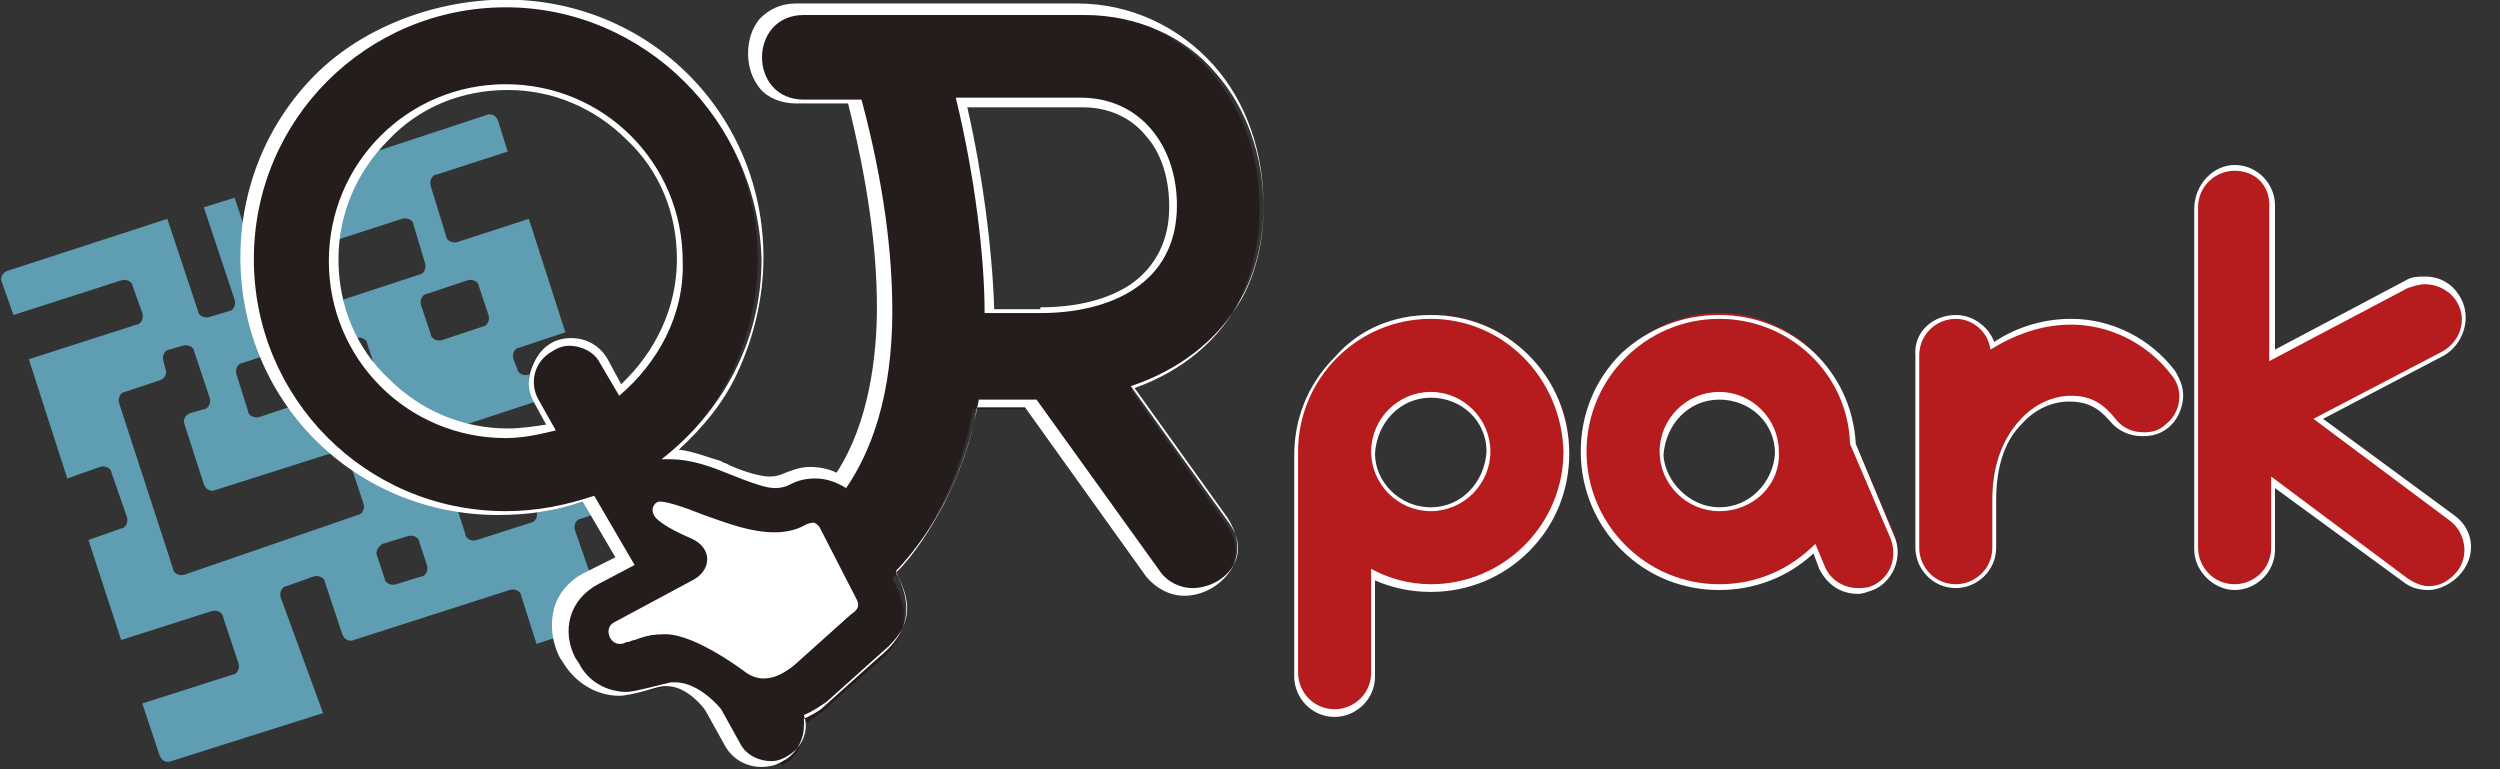 <?xml version="1.0" encoding="utf-8"?>
<!-- Generator: Adobe Illustrator 24.1.2, SVG Export Plug-In . SVG Version: 6.00 Build 0)  -->
<svg version="1.1" id="レイヤー_1" xmlns="http://www.w3.org/2000/svg" xmlns:xlink="http://www.w3.org/1999/xlink" x="0px"
	 y="0px" viewBox="0 0 130 40" style="enable-background:new 0 0 130 40;" xml:space="preserve">
<rect x="0" y="0" width="130" height="40" fill="#333333" stroke="none"/>
<style type="text/css">
	.st0{fill:none;}
	.st1{fill:#5F9DB2;}
	.st2{fill:#B61C1E;}
	.st3{fill:#FFFFFF;}
	.st4{fill:#251D1B;}
</style>
<rect class="st0" width="130" height="40"/>
<g id="グループ_57" transform="translate(-1725 -1581.82)">
	<path id="パス_82" class="st1" d="M1739.6,1612.9c-0.1-0.3,0.1-0.6,0.3-0.6l1.4-0.5c0.3-0.1,0.6,0.1,0.6,0.3l0.9,2.7
		c0.1,0.3,0.4,0.4,0.6,0.3l8.1-2.6c0.3-0.1,0.6,0.1,0.6,0.3l0.8,2.5l5.6-1.8c0.3-0.1,0.4-0.4,0.3-0.6l-0.5-1.6l-2,0.7
		c-0.3,0.1-0.6-0.1-0.6-0.3l-0.8-2.3c-0.1-0.3,0.1-0.6,0.3-0.6l2-0.7l-1.1-3.3l-3.5,1.1c-0.3,0.1-0.4,0.4-0.3,0.6l0.6,1.9
		c0.1,0.3-0.1,0.6-0.3,0.6l-2.8,0.9c-0.3,0.1-0.6-0.1-0.6-0.3l-1.5-4.7c-0.1-0.3,0.1-0.6,0.3-0.6l7.3-2.4l-0.4-1.4l-2.4,0.8
		c-0.3,0.1-0.6-0.1-0.6-0.3l-0.2-0.5c-0.1-0.3,0.1-0.6,0.3-0.6l2.4-0.8l-1.9-5.9l-3.7,1.2c-0.3,0.1-0.6-0.1-0.6-0.3l-0.8-2.6
		c-0.1-0.3,0.1-0.6,0.3-0.6l3.7-1.2l-0.5-1.6c-0.1-0.3-0.4-0.4-0.6-0.3l-9.4,3.1l1,3.1c0.1,0.3,0.4,0.4,0.6,0.3l3.4-1.1
		c0.3-0.1,0.6,0.1,0.6,0.3l0.6,2c0.1,0.3-0.1,0.6-0.3,0.6l-7,2.3c-0.3,0.1-0.6-0.1-0.6-0.3l-2-6l-1.6,0.5l1.6,4.8
		c0.1,0.3-0.1,0.6-0.3,0.6l-1,0.3c-0.3,0.1-0.6-0.1-0.6-0.3l-1.6-4.8l-8.3,2.7c-0.3,0.1-0.4,0.4-0.3,0.6l0.6,1.7l5.6-1.8
		c0.3-0.1,0.6,0.1,0.6,0.3l0.5,1.4c0.1,0.3-0.1,0.6-0.3,0.6l-5.6,1.8l2,6.2l1.7-0.6c0.3-0.1,0.6,0.1,0.6,0.3l0.8,2.3
		c0.1,0.3-0.1,0.6-0.3,0.6l-1.7,0.6l1.7,5.2l4.7-1.5c0.3-0.1,0.6,0.1,0.6,0.3l0.8,2.4c0.1,0.3-0.1,0.6-0.3,0.6l-4.7,1.5l0.9,2.7
		c0.1,0.3,0.4,0.4,0.6,0.3l7.9-2.5L1739.6,1612.9z M1745.9,1605.2c0.1,0.3-0.1,0.6-0.3,0.6l-0.9,0.3c-0.3,0.1-0.6-0.1-0.6-0.3
		l-1.8-5.5c-0.1-0.3,0.1-0.6,0.3-0.6l0.9-0.3c0.3-0.1,0.6,0.1,0.6,0.3L1745.9,1605.2z M1740.3,1602.9l-1.8,0.6
		c-0.3,0.1-0.6-0.1-0.6-0.3l-0.6-1.9c-0.1-0.3,0.1-0.6,0.3-0.6l1.8-0.6c0.3-0.1,0.6,0.1,0.6,0.3l0.6,1.9
		C1740.7,1602.6,1740.5,1602.9,1740.3,1602.9C1740.3,1603,1740.3,1603,1740.3,1602.9L1740.3,1602.9z M1749.3,1596.4
		c0.3-0.1,0.6,0.1,0.6,0.3l0.5,1.5c0.1,0.3-0.1,0.6-0.3,0.6l-2.1,0.7c-0.3,0.1-0.6-0.1-0.6-0.3l-0.5-1.5c-0.1-0.3,0.1-0.6,0.3-0.6
		L1749.3,1596.4z M1734.6,1611.7c-0.3,0.1-0.6-0.1-0.6-0.3l-2.8-8.6c-0.1-0.3,0.1-0.6,0.3-0.6l1.8-0.6c0.3-0.1,0.4-0.4,0.3-0.6
		l-0.1-0.4c-0.1-0.3,0.1-0.6,0.3-0.6l0.7-0.2c0.3-0.1,0.6,0.1,0.6,0.3l0.8,2.4c0.1,0.3-0.1,0.6-0.3,0.6l-0.7,0.2
		c-0.3,0.1-0.4,0.4-0.3,0.6l1,3.1c0.1,0.3,0.4,0.4,0.6,0.3l6.3-2c0.3-0.1,0.6,0.1,0.6,0.3l0.8,2.4c0.1,0.3-0.1,0.6-0.3,0.6
		L1734.6,1611.7z M1744.9,1610.1l1.3-0.4c0.3-0.1,0.6,0.1,0.6,0.3l0.4,1.2c0.1,0.3-0.1,0.6-0.3,0.6l-1.3,0.4
		c-0.3,0.1-0.6-0.1-0.6-0.3l-0.4-1.2C1744.5,1610.5,1744.7,1610.2,1744.9,1610.1L1744.9,1610.1z"/>
	<g id="パス_83">
		<path class="st2" d="M1794.4,1618.8c-1.1,0-2-0.9-2-2v-11.5v0c0-1.9,0.7-3.6,2.1-5c1.3-1.3,3.1-2.1,5-2.1c1.9,0,3.6,0.7,5,2.1
			c1.3,1.3,2.1,3.1,2.1,5c0,1.9-0.7,3.6-2.1,5c-1.3,1.3-3.1,2.1-5,2.1c-1,0-2.1-0.2-3-0.7v5.2
			C1796.4,1617.9,1795.5,1618.8,1794.4,1618.8z M1799.4,1602.3c-1.6,0-3,1.3-3,3c0,1.6,1.3,3,3,3c1.6,0,3-1.3,3-3
			C1802.4,1603.7,1801,1602.3,1799.4,1602.3z M1821.6,1612.5c-0.8,0-1.5-0.5-1.9-1.2l-0.4-1c-1.3,1.3-3.1,2-4.9,2
			c-1.9,0-3.6-0.7-5-2.1c-1.3-1.3-2.1-3.1-2.1-5c0-1.9,0.7-3.6,2.1-5c1.3-1.3,3.1-2.1,5-2.1c3.7,0,6.8,2.9,7,6.6l2.1,4.9
			c0.4,1,0,2.2-1.1,2.6C1822.2,1612.5,1821.9,1612.5,1821.6,1612.5z M1814.4,1602.3c-1.6,0-3,1.3-3,3c0,1.6,1.3,3,3,3
			c1.6,0,3-1.3,3-3v0C1817.4,1603.7,1816.1,1602.3,1814.4,1602.3z M1851.3,1612.3c-0.4,0-0.8-0.1-1.2-0.4l-6.9-5.1v3.5
			c0,1.1-0.9,2-2,2c-1.1,0-2-0.9-2-2v-17.7c0-1.1,0.9-2,2-2c1.1,0,2,0.9,2,2v7.7l7-3.7c0.3-0.2,0.6-0.2,0.9-0.2
			c0.8,0,1.4,0.4,1.8,1.1c0.5,1,0.1,2.2-0.8,2.7l-6.5,3.4l6.9,5.1c0.9,0.7,1.1,1.9,0.4,2.8C1852.6,1612,1852,1612.3,1851.3,1612.3z
			 M1826.7,1612.3c-1.1,0-2-0.9-2-2v-10c0-1.1,0.9-2,2-2c0.9,0,1.7,0.6,1.9,1.5c1.2-0.8,2.6-1.2,4.1-1.3l0,0c2.1,0,4,1,5.3,2.7
			c0.7,0.9,0.5,2.1-0.4,2.8c-0.4,0.3-0.8,0.4-1.2,0.4c0,0,0,0,0,0c-0.6,0-1.2-0.3-1.6-0.8c-0.6-0.7-1.3-1.1-2.2-1.1h0
			c-0.9,0-1.9,0.5-2.6,1.2c-0.9,1-1.4,2.3-1.4,4v2.5C1828.7,1611.4,1827.8,1612.3,1826.7,1612.3z"/>
		<path class="st3" d="M1841.2,1590.7c-1,0-1.9,0.8-1.9,1.9v17.7c0,1,0.8,1.9,1.9,1.9c1,0,1.9-0.8,1.9-1.9v-3.7l7.1,5.3
			c0.3,0.2,0.7,0.4,1.1,0.4c0.6,0,1.1-0.3,1.5-0.8c0.6-0.8,0.4-2-0.4-2.6l-7.1-5.3l6.7-3.5c0.9-0.5,1.3-1.6,0.8-2.5
			c-0.3-0.6-1-1-1.7-1c-0.3,0-0.6,0.1-0.9,0.2l-7.2,3.8v-7.9C1843.1,1591.5,1842.3,1590.7,1841.2,1590.7 M1799.4,1598.4
			c-3.8,0-6.9,3.1-6.9,6.9v0v11.5c0,1,0.8,1.9,1.9,1.9c1,0,1.9-0.8,1.9-1.9v-5.4c0.9,0.5,2,0.8,3.1,0.8c3.8,0,6.9-3.1,6.9-6.9
			C1806.2,1601.5,1803.2,1598.4,1799.4,1598.4 M1799.4,1608.4c-1.7,0-3.1-1.4-3.1-3.1c0-1.7,1.4-3.1,3.1-3.1c1.7,0,3.1,1.4,3.1,3.1
			C1802.5,1607,1801.1,1608.4,1799.4,1608.4 M1814.4,1598.4c-3.8,0-6.9,3.1-6.9,6.9c0,3.8,3.1,6.9,6.9,6.9c2,0,3.7-0.8,5-2.1
			l0.5,1.2c0.3,0.7,1,1.1,1.7,1.1c0.2,0,0.5,0,0.7-0.1c1-0.4,1.4-1.5,1-2.5l-2.1-4.9C1821.1,1601.3,1818.1,1598.4,1814.4,1598.4
			 M1814.4,1608.4c-1.7,0-3.1-1.4-3.1-3.1c0-1.7,1.4-3.1,3.1-3.1c1.7,0,3.1,1.4,3.1,3.1v0C1817.6,1607,1816.2,1608.4,1814.4,1608.4
			 M1826.7,1598.4c-1,0-1.9,0.8-1.9,1.9v10c0,1,0.8,1.9,1.9,1.9c1,0,1.9-0.8,1.9-1.9v-2.5c0-1.9,0.6-3.2,1.4-4.1
			c0.8-0.9,1.8-1.3,2.7-1.3c0,0,0,0,0,0c0.9,0,1.6,0.3,2.3,1.2c0.4,0.5,0.9,0.7,1.5,0.7c0.4,0,0.8-0.1,1.1-0.4
			c0.8-0.6,1-1.8,0.3-2.6c-1.3-1.7-3.3-2.6-5.2-2.6c0,0,0,0,0,0c-1.5,0-2.9,0.5-4.2,1.3C1828.4,1599.1,1827.6,1598.4,1826.7,1598.4
			 M1841.2,1590.4c1.2,0,2.1,1,2.1,2.1v7.5l6.8-3.6c0.3-0.2,0.7-0.2,1-0.2c0.8,0,1.5,0.4,1.9,1.2c0.5,1,0.1,2.3-0.9,2.9l-6.3,3.3
			l6.8,5c1,0.7,1.2,2,0.4,3c-0.4,0.5-1.1,0.9-1.7,0.9c-0.5,0-0.9-0.1-1.3-0.4l-6.7-4.9v3.2c0,1.2-1,2.1-2.1,2.1s-2.1-1-2.1-2.1
			v-17.7C1839.1,1591.4,1840.1,1590.4,1841.2,1590.4z M1799.4,1598.2L1799.4,1598.2L1799.4,1598.2c1.9,0,3.7,0.7,5.1,2.1
			c1.3,1.3,2.1,3.1,2.1,5.1c0,1.9-0.7,3.7-2.1,5.1c-1.3,1.3-3.1,2.1-5.1,2.1c-1,0-2-0.2-2.9-0.6v5c0,1.2-1,2.1-2.1,2.1
			c-1.2,0-2.1-1-2.1-2.1v-11.5v0c0-1.9,0.7-3.7,2.1-5.1C1795.7,1598.9,1797.5,1598.2,1799.4,1598.2z M1799.4,1608.2
			c1.6,0,2.8-1.3,2.9-2.9c0-1.6-1.3-2.8-2.9-2.8c-1.6,0-2.8,1.3-2.9,2.9C1796.5,1606.9,1797.8,1608.2,1799.4,1608.2z M1814.4,1598.2
			L1814.4,1598.2L1814.4,1598.2c3.8,0,6.9,2.9,7.1,6.7l2,4.8c0.5,1.1-0.1,2.4-1.1,2.8c-0.3,0.1-0.5,0.2-0.8,0.2
			c-0.9,0-1.6-0.5-2-1.3l-0.3-0.8c-1.3,1.2-3,1.9-4.9,1.9c-1.9,0-3.7-0.7-5.1-2.1c-1.3-1.3-2.1-3.1-2.1-5.1c0-1.9,0.7-3.7,2.1-5.1
			C1810.7,1598.9,1812.5,1598.2,1814.4,1598.2z M1814.4,1608.2c1.6,0,2.8-1.3,2.9-2.8v0c0-1.6-1.3-2.8-2.9-2.8
			c-1.6,0-2.8,1.3-2.9,2.9C1811.6,1606.9,1812.9,1608.2,1814.4,1608.2z M1826.7,1598.2c0.9,0,1.7,0.6,2,1.4c1.2-0.8,2.6-1.2,4-1.2
			l0,0c2.1,0,4.1,1,5.4,2.7c0.3,0.5,0.5,1,0.4,1.6c-0.1,0.6-0.4,1.1-0.8,1.4c-0.4,0.3-0.8,0.4-1.3,0.4c-0.7,0-1.3-0.3-1.7-0.8
			c-0.6-0.7-1.2-1-2.1-1h0c-0.9,0-1.8,0.4-2.5,1.2c-0.9,0.9-1.3,2.3-1.3,3.9v2.5c0,1.2-1,2.1-2.1,2.1c-1.2,0-2.1-1-2.1-2.1v-10
			C1824.5,1599.1,1825.5,1598.2,1826.7,1598.2z"/>
	</g>
	<path id="パス_84" class="st3" d="M1758.2,1608.1c-0.3,1.4,1.4,2.4,2.5,2.9l-4.1,2.2c-0.8,0.4-1.1,1.4-0.7,2.2l0.2,0.3
		c0.4,0.8,1.4,1.1,2.2,0.7c0,0,1.8-0.7,3,0.2l2,1.3c1.6,1.1,3.2,0.1,3.9-0.5l2.9-2.6c0.7-0.6,0.9-1.6,0.5-2.4l-1.9-3.7
		c-0.4-0.8-1.4-1.1-2.2-0.7l-0.2,0.1C1763.9,1609.4,1759,1604.7,1758.2,1608.1z"/>
	<g id="パス_85">
		<path class="st4" d="M1765,1621.6c-0.7,0-1.4-0.4-1.8-1l-1-1.8c-0.1-0.1-1.1-1.3-2.2-1.3c-0.1,0-0.1,0-0.2,0
			c-0.2,0-0.5,0.1-0.9,0.2c-0.6,0.1-1.1,0.3-1.4,0.3c-1.1,0-2.2-0.6-2.7-1.6l-0.2-0.3c-0.4-0.7-0.5-1.6-0.3-2.3
			c0.2-0.7,0.8-1.4,1.5-1.8l1.7-0.9l-1.9-3.3c-1.4,0.5-2.9,0.8-4.5,0.8c-3.5,0-6.9-1.4-9.4-3.9c-2.5-2.5-3.9-5.8-3.9-9.4
			c0-3.5,1.4-6.9,3.9-9.4c2.5-2.5,5.8-3.9,9.4-3.9c3.5,0,6.9,1.4,9.4,3.9c2.5,2.5,3.9,5.8,3.9,9.4c0,2.1-0.5,4.1-1.4,6
			c-0.8,1.6-1.9,3-3.3,4.2c1,0,1.8,0.4,2.6,0.7c0.1,0.1,0.3,0.1,0.4,0.2l0,0l0,0c1,0.4,1.7,0.6,2.2,0.6c0.4,0,0.7-0.1,0.7-0.1l0,0
			l0,0c0.4-0.2,0.9-0.4,1.4-0.4c0.5,0,1.1,0.1,1.5,0.4c1.8-2.7,2.2-6.3,2.2-8.9c0-3.1-0.5-6.7-1.6-10.8h-2.8c-0.7,0-1.3-0.3-1.8-0.8
			c-0.4-0.4-0.6-1-0.6-1.6c0-0.6,0.2-1.2,0.6-1.6c0.4-0.5,1.1-0.8,1.8-0.8h14.6l0,0c2.7,0,5.2,1.1,7,3.1c1.7,1.9,2.6,4.4,2.6,7.2
			c0,1.7-0.4,3.4-1.1,4.8c-1.4,2.6-3.8,3.9-5.6,4.6l4.9,6.9c0.6,0.8,0.7,1.6,0.3,2.4c-0.4,0.8-1.4,1.4-2.3,1.4c0,0,0,0,0,0
			c-0.8,0-1.4-0.3-1.9-0.9l-6.4-8.8h-2.8c-0.3,1.8-0.9,3.5-1.7,5.1c-0.7,1.4-1.5,2.6-2.5,3.7l0.1,0.2c0.6,1.2,1,2.6-0.8,4.1
			l-2.9,2.6l0,0l0,0c-0.3,0.2-0.6,0.5-1.1,0.7c0.2,0.8-0.2,1.7-1,2.1C1765.7,1621.5,1765.3,1621.6,1765,1621.6z M1764.1,1616.7
			c0.3,0.2,0.5,0.3,0.8,0.3c0.4,0,0.9-0.2,1.4-0.6l2.9-2.6c0,0,0,0,0.1-0.1c0.2-0.2,0.3-0.3,0.1-0.6l-1.9-3.7
			c-0.1-0.1-0.1-0.1-0.2-0.1c-0.1,0-0.2,0.1-0.2,0.1l0,0l0,0c-0.5,0.3-1,0.4-1.7,0.4c-1.1,0-2.2-0.4-3.1-0.7c-0.1,0-0.2-0.1-0.3-0.1
			l0,0l0,0c-1.4-0.5-2-0.6-2.2-0.6c0,0,0,0,0,0l0,0h0c0,0-0.1,0-0.2,0.1c0,0.1,0,0.2,0,0.3c0.2,0.3,1,0.7,1.8,1.1
			c0.6,0.3,1,0.7,1,1.2c0,0.5-0.3,1-0.9,1.3l-4.1,2.2l0,0l0,0c-0.2,0.1-0.2,0.2-0.2,0.3c0,0.2,0.2,0.3,0.4,0.3c0,0,0,0,0.1,0
			c0,0,0.2-0.1,0.3-0.1l0,0l0,0c0,0,0,0,0,0c0.8-0.3,1.5-0.4,2-0.4h0h0C1761.4,1614.7,1763.9,1616.6,1764.1,1616.7z M1751.3,1586.2
			c-2.4,0-4.7,0.9-6.4,2.6s-2.6,4-2.7,6.4c0,2.4,0.9,4.7,2.7,6.4s4,2.6,6.4,2.6c0.8,0,1.6-0.1,2.3-0.3l-0.8-1.4
			c-0.3-0.5-0.4-1-0.2-1.5c0.1-0.5,0.5-1,0.9-1.2c0.3-0.2,0.7-0.3,1-0.3c0.7,0,1.4,0.4,1.8,1l0.9,1.5c2-1.7,3.1-4.2,3.1-6.8
			c0-2.4-0.9-4.7-2.7-6.4C1756,1587.2,1753.7,1586.3,1751.3,1586.2z M1776.4,1598h2.7l0,0c1.9,0,3.6-0.4,4.8-1.2
			c1.4-0.9,2.1-2.4,2.1-4.2c0-1.5-0.5-2.9-1.3-3.8c-0.9-1-2.1-1.6-3.5-1.6h-6.3C1775.9,1590.8,1776.4,1594.8,1776.4,1598z"/>
		<path class="st3" d="M1751.3,1582.2c-7.2,0-13.1,5.8-13.1,13.1c0,7.2,5.8,13.1,13.1,13.1c1.6,0,3.1-0.3,4.6-0.8l2.1,3.6l-1.9,1
			c-1.5,0.8-1.9,2.4-1.2,3.8l0.2,0.3c0.5,1,1.5,1.5,2.5,1.5c0,0,0,0,0,0c0,0,0,0,0,0c0.4,0,1.8-0.4,2.3-0.5c0.1,0,0.1,0,0.2,0
			c1.3,0,2.4,1.4,2.4,1.4l1,1.8c0.3,0.6,1,0.9,1.6,0.9c0.3,0,0.6-0.1,0.9-0.3c0.7-0.4,1.1-1.3,0.8-2.1c0.5-0.2,0.9-0.5,1.2-0.7
			l2.9-2.6c1.7-1.4,1.4-2.7,0.8-3.9l-0.1-0.3c1.9-2,3.6-5,4.3-8.9h3l6.4,8.9c0.4,0.6,1.1,0.9,1.7,0.9c1.6,0,3.2-1.6,1.9-3.4
			l-5.1-7.1c2.4-0.8,4.5-2.3,5.8-4.6c0.7-1.3,1.1-2.9,1.1-4.7c0-2.7-0.9-5.2-2.5-7c-1.6-1.9-4.1-3-6.8-3c0,0,0,0,0,0h-14.6
			c-2.9,0-2.9,4.4,0,4.4h3c1.2,4.5,1.6,8.1,1.6,11c0,4.4-1.1,7.3-2.4,9.2c-0.5-0.3-1-0.5-1.6-0.5c-0.5,0-0.9,0.1-1.3,0.3
			c0,0-0.3,0.2-0.8,0.2c-0.5,0-1.3-0.3-2.3-0.7c-1-0.4-2-0.8-3.2-0.8c0,0,0,0,0,0c-0.1,0-0.3,0-0.4,0c3.1-2.4,5.2-6.1,5.2-10.4
			C1764.4,1588.1,1758.5,1582.2,1751.3,1582.2 M1757.2,1602.4l-1-1.7c-0.3-0.6-1-0.9-1.6-0.9c-0.3,0-0.6,0.1-0.9,0.3
			c-0.9,0.5-1.2,1.6-0.7,2.5l0.9,1.6c-0.8,0.2-1.7,0.4-2.6,0.4c-5.1,0-9.2-4.1-9.2-9.2c0-5.1,4.1-9.2,9.2-9.2c5.1,0,9.2,4.1,9.2,9.2
			C1760.6,1598.2,1759.2,1600.7,1757.2,1602.4 M1774.7,1586.9h6.5c3.1,0,5,2.5,5,5.6c0,4.1-3.5,5.6-7.1,5.6c0,0,0,0,0,0h-2.9
			C1776.2,1595.2,1775.7,1591,1774.7,1586.9 M1765.3,1609.5c0.5,0,1.1-0.1,1.6-0.4c0,0,0.2-0.1,0.4-0.1c0.1,0,0.2,0.1,0.3,0.2
			l1.9,3.7c0.3,0.5,0,0.7-0.3,0.9l-2.9,2.6c-0.6,0.5-1.1,0.7-1.6,0.7c-0.3,0-0.6-0.1-0.9-0.3c0,0-2.6-2-4.2-2c0,0,0,0,0,0
			c-1.1,0-1.9,0.3-2,0.4c0,0-0.2,0.1-0.3,0.1c0,0-0.1,0-0.1,0c-0.5,0-0.8-0.8-0.3-1.1l4.1-2.2c1-0.5,1.1-1.7-0.1-2.2
			c-0.7-0.3-1.7-0.8-1.9-1.2c-0.2-0.4,0.1-0.7,0.3-0.7c0,0,0,0,0,0c0.4,0,1.3,0.3,2.3,0.7C1763,1609.1,1764.1,1609.5,1765.3,1609.5
			 M1751.3,1581.8L1751.3,1581.8L1751.3,1581.8c3.6,0,7,1.4,9.5,3.9c2.5,2.5,3.9,5.9,3.9,9.5c0,2.1-0.5,4.2-1.4,6.1
			c-0.7,1.5-1.8,2.8-3,3.9c0.8,0.1,1.5,0.4,2.2,0.6c0.1,0.1,0.3,0.1,0.4,0.2l0,0l0,0c0.9,0.4,1.7,0.6,2.1,0.6c0.4,0,0.6-0.1,0.6-0.1
			l0,0l0,0c0.5-0.2,1-0.4,1.5-0.4c0.5,0,1,0.1,1.4,0.3c1.7-2.6,2.1-6.1,2.1-8.6c0-3.1-0.5-6.6-1.5-10.6h-2.7c-0.8,0-1.5-0.3-1.9-0.8
			c-0.4-0.5-0.6-1.1-0.6-1.8c0-0.7,0.2-1.3,0.6-1.8c0.5-0.5,1.1-0.8,1.9-0.8h14.6l0,0c2.8,0,5.3,1.2,7.1,3.2
			c1.7,1.9,2.6,4.5,2.6,7.3c0,1.8-0.4,3.5-1.2,4.9c-1.1,2.1-3,3.7-5.5,4.6l4.8,6.7c0.6,0.9,0.7,1.8,0.3,2.6
			c-0.5,0.9-1.5,1.5-2.5,1.5c-0.8,0-1.5-0.4-2-1l-6.3-8.8h-2.5c-0.3,1.8-0.9,3.4-1.7,5c-0.7,1.3-1.5,2.6-2.5,3.6l0,0
			c0.6,1.2,1.1,2.8-0.9,4.4l-2.9,2.6l0,0l0,0c-0.2,0.2-0.6,0.4-1,0.6c0.1,0.9-0.3,1.8-1.1,2.2c-0.3,0.2-0.7,0.3-1.1,0.3
			c-0.8,0-1.5-0.4-1.9-1.1l-1-1.8c-0.1-0.2-1-1.3-2-1.3c-0.1,0-0.1,0-0.2,0c-0.1,0-0.5,0.1-0.8,0.2c-0.7,0.2-1.2,0.3-1.5,0.3
			c-1.2,0-2.3-0.7-2.9-1.7l-0.2-0.3c-0.4-0.8-0.5-1.7-0.3-2.5c0.2-0.8,0.8-1.5,1.6-1.9l1.6-0.8l-1.7-2.9c-1.4,0.5-2.9,0.7-4.4,0.7
			c-3.6,0-7-1.4-9.5-3.9c-2.5-2.5-3.9-5.9-3.9-9.5c0-3.6,1.4-7,3.9-9.5S1747.7,1581.8,1751.3,1581.8z M1757.3,1601.8
			c1.8-1.7,2.9-4,2.9-6.5c0-2.4-0.9-4.6-2.6-6.2c-1.7-1.7-3.9-2.6-6.2-2.6c-2.4,0-4.6,0.9-6.2,2.6c-1.7,1.7-2.6,3.9-2.6,6.2
			c0,2.4,0.9,4.6,2.6,6.2c1.7,1.7,3.9,2.6,6.2,2.6c0.7,0,1.3-0.1,2-0.2l-0.6-1.1c-0.3-0.5-0.4-1.1-0.2-1.7c0.2-0.6,0.5-1.1,1-1.4
			c0.3-0.2,0.7-0.3,1.1-0.3c0.8,0,1.5,0.4,1.9,1.1L1757.3,1601.8z M1779.1,1597.8c1.9,0,3.5-0.4,4.7-1.2c1.3-0.9,2-2.3,2-4
			c0-1.5-0.4-2.8-1.2-3.7c-0.8-1-2-1.5-3.3-1.5h-6c0.8,3.5,1.3,7.4,1.4,10.5H1779.1L1779.1,1597.8z M1765.3,1609.9L1765.3,1609.9
			L1765.3,1609.9c-1.2,0-2.3-0.4-3.2-0.7c-0.1,0-0.2-0.1-0.3-0.1l0,0l0,0c-1.4-0.5-2-0.6-2.1-0.6c0,0,0,0,0,0.1c0,0,0,0,0,0
			c0.1,0.2,0.8,0.6,1.7,1c0.7,0.3,1.1,0.8,1.1,1.4c0,0.6-0.4,1.2-1,1.5l-4.1,2.2l0,0l0,0c-0.1,0-0.1,0-0.1,0.1
			c0,0.1,0.1,0.2,0.2,0.2c0,0,0,0,0,0c0,0,0.2-0.1,0.2-0.1l0,0l0,0c0,0,0,0,0,0c0.8-0.3,1.6-0.4,2.1-0.4c1.7,0,4.2,1.9,4.4,2.1
			c0.2,0.1,0.4,0.2,0.7,0.2c0.4,0,0.8-0.2,1.3-0.6l2.9-2.6c0,0,0,0,0.1-0.1c0.2-0.2,0.2-0.2,0.1-0.4l-1.9-3.7c0,0,0,0,0,0
			c0,0-0.1,0-0.1,0l0,0l0,0C1766.6,1609.8,1766,1609.9,1765.3,1609.9z"/>
	</g>
</g>
</svg>
